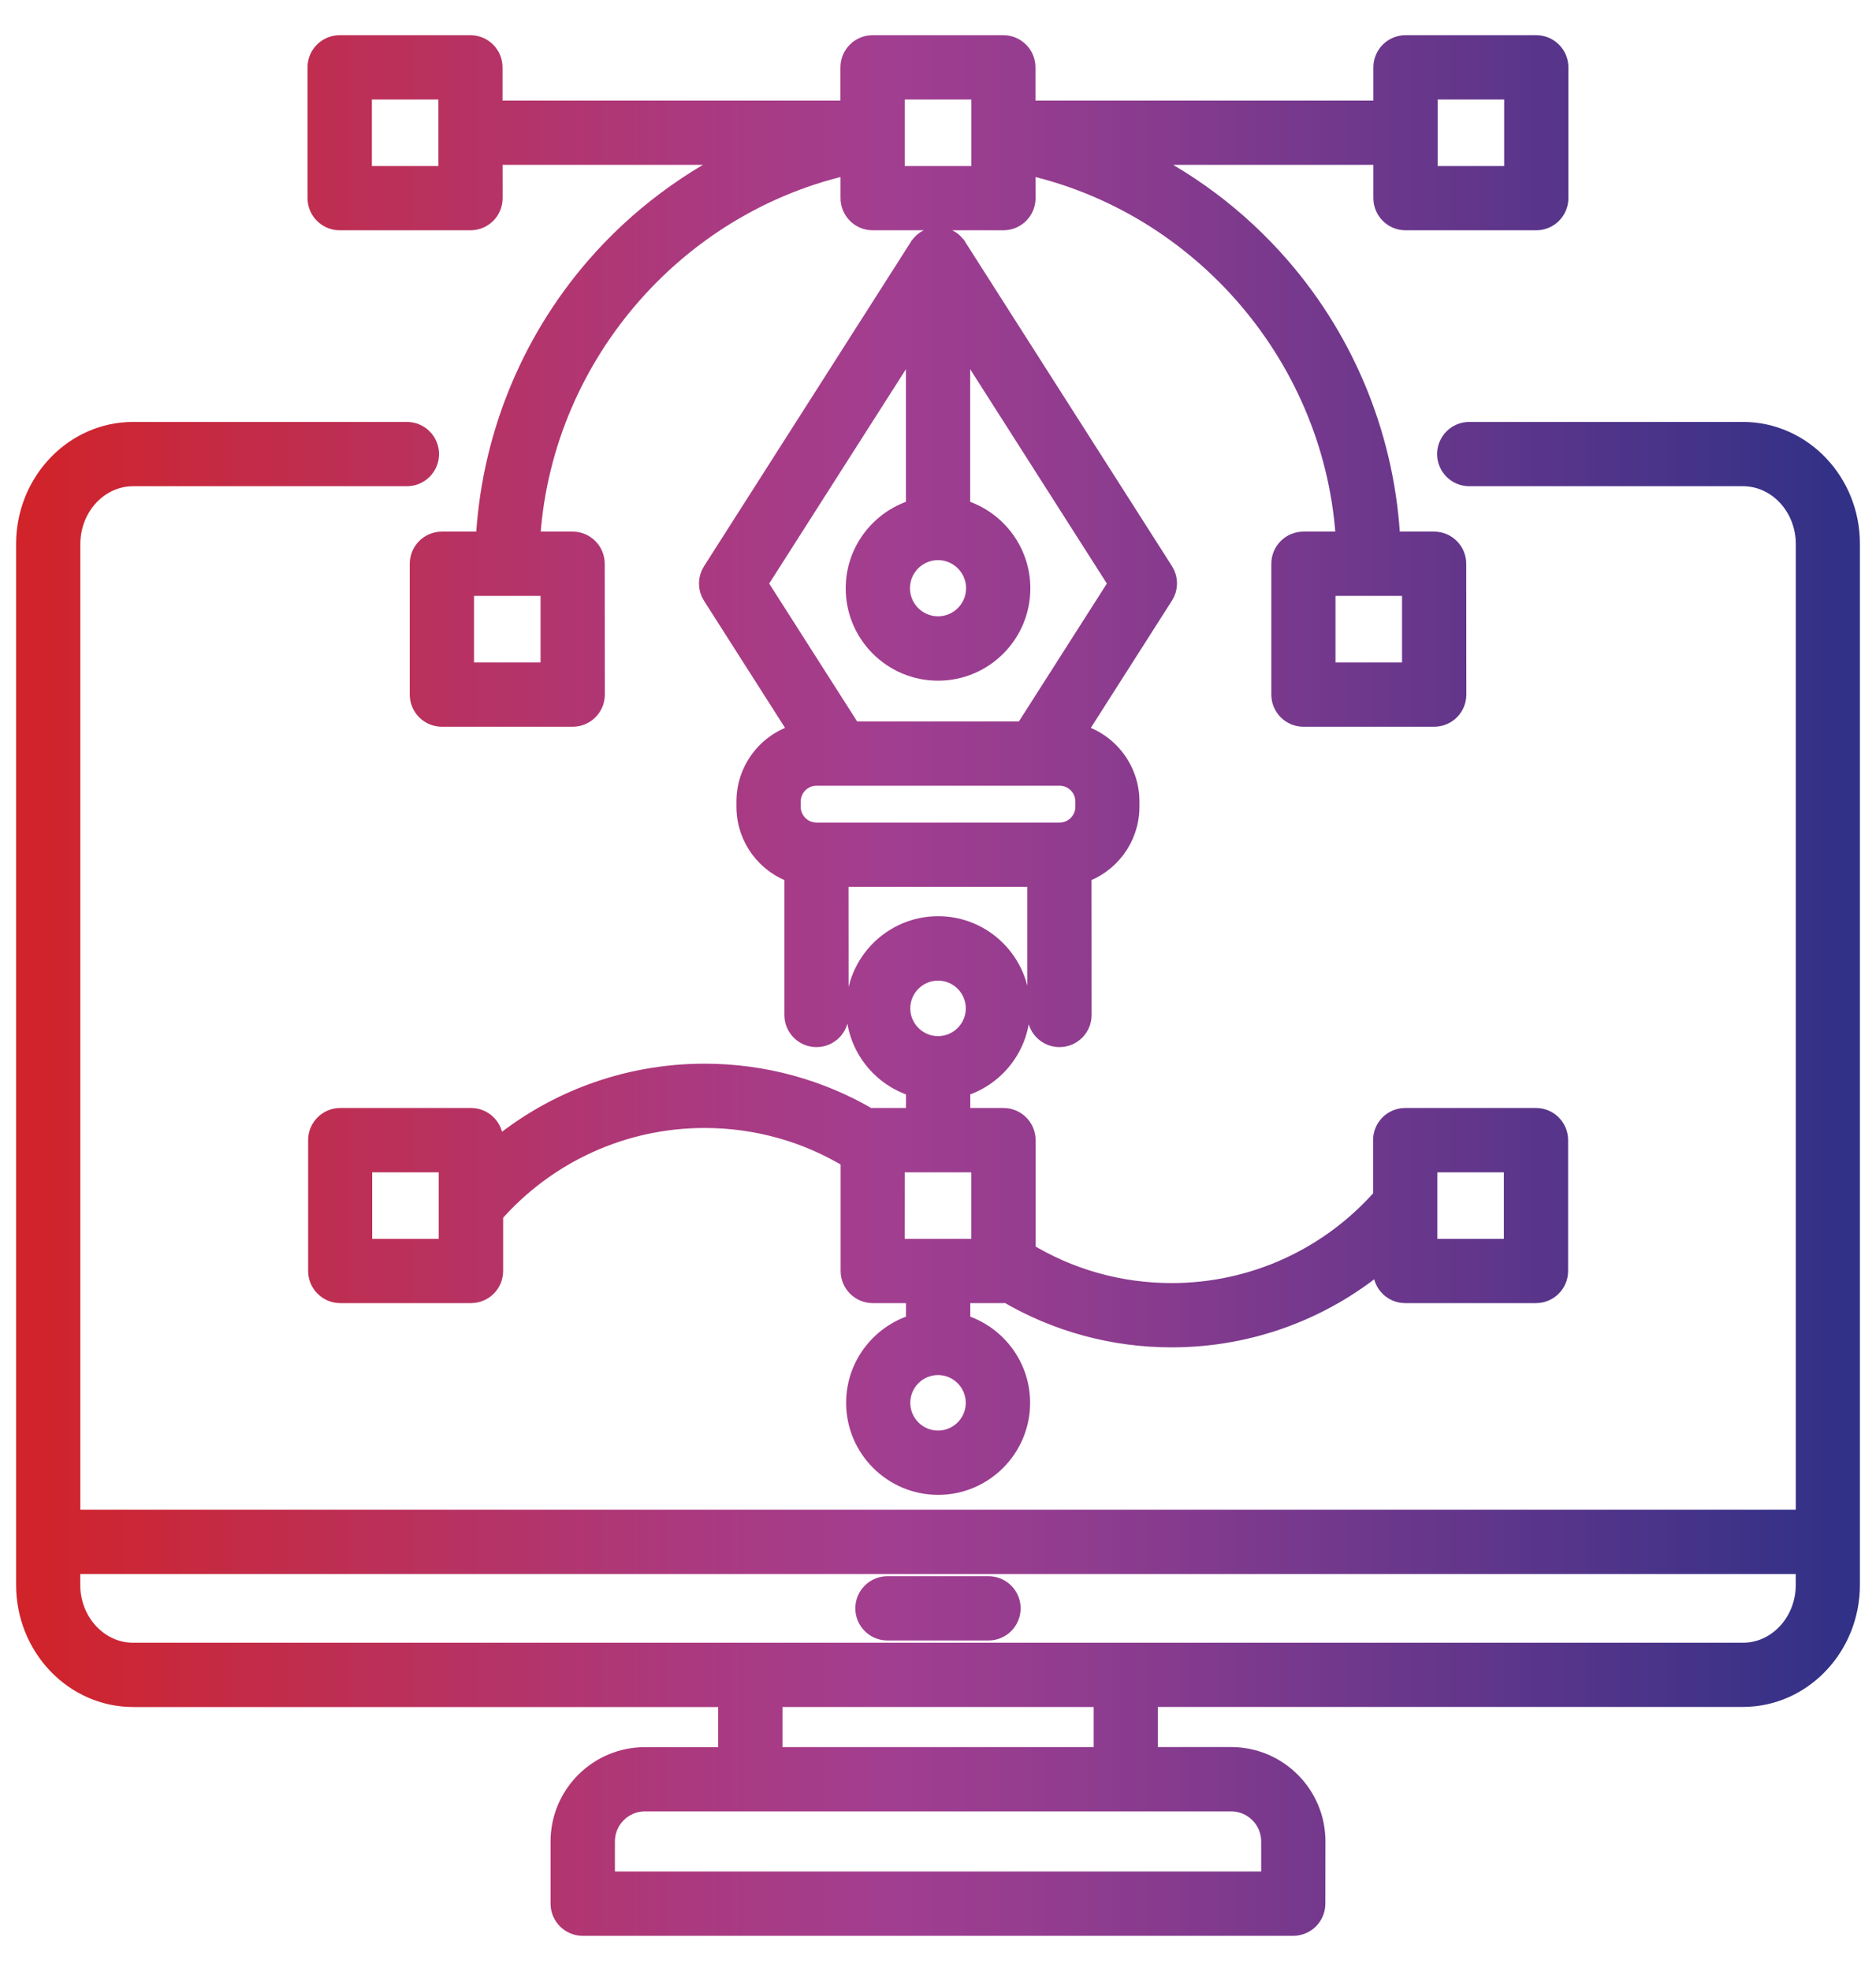 <svg width="40" height="42" viewBox="0 0 40 42" fill="none" xmlns="http://www.w3.org/2000/svg">
<path d="M37.164 9.241H31.327C31.087 9.241 30.892 9.436 30.892 9.676C30.892 9.916 31.087 10.111 31.327 10.111H37.164C37.922 10.111 38.54 10.776 38.54 11.594V32.42H1.463V11.594C1.463 10.776 2.08 10.111 2.84 10.111H8.676C8.916 10.111 9.111 9.916 9.111 9.676C9.111 9.436 8.916 9.241 8.676 9.241H2.838C1.6 9.241 0.593 10.296 0.593 11.594V33.772C0.593 35.069 1.601 36.125 2.838 36.125H15.563V37.48H13.749C12.779 37.48 11.989 38.27 11.989 39.24V40.565C11.989 40.805 12.184 41 12.424 41H27.574C27.814 41 28.009 40.805 28.009 40.565L28.011 39.238C28.011 38.268 27.221 37.478 26.251 37.478H24.437V36.123H37.162C38.4 36.123 39.407 35.068 39.407 33.77V11.592C39.409 10.296 38.402 9.241 37.164 9.241ZM27.141 39.239V40.129H12.861V39.239C12.861 38.747 13.261 38.349 13.751 38.349H26.249C26.741 38.349 27.141 38.747 27.141 39.239ZM23.567 37.479H16.434V36.124H23.569V37.479H23.567ZM37.164 35.255H2.838C2.08 35.255 1.461 34.59 1.461 33.772V33.291H38.539V33.772C38.539 34.589 37.922 35.255 37.164 35.255ZM21.512 34.272C21.512 34.512 21.317 34.707 21.077 34.707H18.922C18.682 34.707 18.487 34.512 18.487 34.272C18.487 34.032 18.682 33.837 18.922 33.837H21.077C21.317 33.837 21.512 34.032 21.512 34.272ZM24.779 12.2L20.367 5.286C20.366 5.285 20.364 5.283 20.364 5.281C20.36 5.278 20.359 5.273 20.355 5.27C20.344 5.253 20.331 5.236 20.316 5.221C20.312 5.218 20.309 5.213 20.305 5.21C20.289 5.193 20.269 5.178 20.249 5.163C20.244 5.16 20.241 5.158 20.235 5.155C20.217 5.143 20.199 5.133 20.18 5.125C20.175 5.123 20.172 5.12 20.167 5.118C20.144 5.108 20.122 5.101 20.097 5.096C20.092 5.095 20.085 5.095 20.079 5.093C20.054 5.088 20.027 5.085 20 5.085C19.974 5.085 19.949 5.088 19.922 5.093C19.917 5.095 19.91 5.095 19.904 5.096C19.881 5.101 19.857 5.108 19.834 5.118C19.829 5.12 19.826 5.123 19.82 5.125C19.802 5.133 19.782 5.143 19.765 5.155C19.761 5.158 19.757 5.16 19.752 5.163C19.732 5.176 19.714 5.193 19.695 5.21C19.692 5.213 19.689 5.218 19.686 5.221C19.671 5.236 19.657 5.253 19.645 5.27C19.642 5.273 19.64 5.278 19.637 5.281C19.636 5.283 19.634 5.285 19.634 5.286L15.222 12.2C15.13 12.343 15.13 12.524 15.222 12.668L17.125 15.651C16.457 15.783 15.952 16.373 15.952 17.079V17.191C15.952 17.843 16.382 18.396 16.974 18.581V21.628C16.974 21.868 17.169 22.063 17.409 22.063C17.649 22.063 17.844 21.868 17.844 21.628L17.842 18.648H22.155V21.628C22.155 21.868 22.35 22.063 22.59 22.063C22.83 22.063 23.025 21.868 23.025 21.628L23.023 18.581C23.615 18.396 24.045 17.843 24.045 17.191V17.079C24.045 16.373 23.54 15.783 22.872 15.651L24.775 12.668C24.87 12.524 24.87 12.343 24.779 12.2ZM20.001 11.686C20.469 11.686 20.849 12.068 20.849 12.534C20.849 13.003 20.467 13.383 20.001 13.383C19.532 13.383 19.152 13.001 19.152 12.534C19.152 12.066 19.532 11.686 20.001 11.686ZM23.179 17.08V17.191C23.179 17.515 22.916 17.778 22.592 17.778H17.409C17.086 17.778 16.823 17.515 16.823 17.191V17.08C16.823 16.756 17.086 16.493 17.409 16.493H22.099H22.101H22.592C22.916 16.493 23.179 16.756 23.179 17.08ZM21.862 15.623H18.139L16.104 12.435L19.566 7.011V10.876C18.829 11.07 18.282 11.74 18.282 12.536C18.282 13.485 19.052 14.255 20.001 14.255C20.949 14.255 21.719 13.485 21.719 12.536C21.719 11.74 21.172 11.07 20.436 10.876V7.011L23.897 12.435L21.862 15.623ZM7.244 4.657H10.032C10.272 4.657 10.467 4.462 10.467 4.222L10.466 3.263H16.006C14.762 3.833 13.64 4.665 12.729 5.715C11.311 7.351 10.489 9.42 10.391 11.578H9.422C9.182 11.578 8.987 11.773 8.987 12.013V14.801C8.987 15.041 9.182 15.236 9.422 15.236H12.211C12.451 15.236 12.646 15.041 12.646 14.801L12.644 12.013C12.644 11.773 12.449 11.578 12.209 11.578H11.262C11.461 7.646 14.334 4.277 18.172 3.457V4.222C18.172 4.462 18.367 4.657 18.607 4.657H21.395C21.635 4.657 21.83 4.462 21.83 4.222L21.828 3.457C25.667 4.277 28.54 7.646 28.738 11.578H27.792C27.552 11.578 27.357 11.773 27.357 12.013V14.801C27.357 15.041 27.552 15.236 27.792 15.236H30.58C30.82 15.236 31.015 15.041 31.015 14.801L31.013 12.013C31.013 11.773 30.818 11.578 30.578 11.578H29.61C29.513 9.42 28.692 7.353 27.272 5.715C26.36 4.663 25.24 3.832 23.995 3.263H29.533V4.222C29.533 4.462 29.728 4.657 29.968 4.657H32.756C32.996 4.657 33.191 4.462 33.191 4.222V1.435C33.191 1.195 32.996 1 32.756 1H29.968C29.728 1 29.533 1.195 29.533 1.435V2.393H21.828V1.435C21.828 1.195 21.633 1 21.393 1H18.605C18.365 1 18.17 1.195 18.17 1.435V2.393H10.465V1.435C10.465 1.195 10.27 1 10.03 1H7.242C7.002 1 6.807 1.195 6.807 1.435V4.223C6.808 4.463 7.003 4.657 7.243 4.657L7.244 4.657ZM11.776 14.366H9.857V12.448H11.776V14.366ZM30.144 14.366H28.225V12.448H30.144V14.366ZM30.404 1.87H32.322V3.788H30.404V1.87ZM19.042 1.87H20.96V3.788H19.042V1.87ZM7.679 1.87H9.597V3.788H7.679V1.87ZM29.962 27.518H32.75C32.99 27.518 33.185 27.323 33.185 27.083V24.294C33.185 24.054 32.99 23.86 32.75 23.86H29.962C29.722 23.86 29.527 24.055 29.527 24.294V25.524C28.377 26.839 26.73 27.591 24.982 27.591C23.862 27.591 22.777 27.286 21.831 26.704V24.294C21.831 24.055 21.636 23.86 21.396 23.86H20.438V23.138C21.171 22.945 21.714 22.278 21.714 21.485C21.714 20.541 20.946 19.773 20.003 19.773C19.059 19.773 18.291 20.541 18.291 21.485C18.291 22.278 18.834 22.945 19.567 23.138V23.86H18.609C18.579 23.86 18.551 23.863 18.523 23.868C17.464 23.244 16.263 22.916 15.023 22.916C13.334 22.916 11.728 23.528 10.478 24.623V24.294C10.478 24.055 10.283 23.86 10.043 23.86H7.255C7.015 23.86 6.82 24.055 6.82 24.294V27.083C6.82 27.323 7.015 27.518 7.255 27.518H10.043C10.283 27.518 10.478 27.323 10.478 27.083V25.853C11.628 24.538 13.274 23.786 15.023 23.786C16.143 23.786 17.228 24.091 18.174 24.673V27.083C18.174 27.323 18.369 27.518 18.609 27.518H19.567V28.239C18.834 28.433 18.291 29.099 18.291 29.893C18.291 30.836 19.059 31.604 20.003 31.604C20.946 31.604 21.714 30.836 21.714 29.893C21.714 29.099 21.171 28.433 20.438 28.239V27.518H21.396C21.426 27.518 21.454 27.514 21.483 27.509C22.541 28.133 23.742 28.461 24.982 28.461C26.671 28.461 28.277 27.849 29.527 26.754V27.083C29.527 27.324 29.722 27.518 29.962 27.518ZM19.159 21.488C19.159 21.024 19.536 20.646 20.001 20.646C20.464 20.646 20.843 21.023 20.843 21.488C20.843 21.951 20.464 22.329 20.001 22.329C19.538 22.329 19.159 21.951 19.159 21.488ZM9.604 26.649H7.686V24.731H9.604V26.649ZM20.842 29.893C20.842 30.356 20.466 30.734 20.001 30.734C19.537 30.734 19.159 30.358 19.159 29.893C19.159 29.429 19.536 29.051 20.001 29.051C20.464 29.051 20.842 29.429 20.842 29.893ZM19.042 24.731H20.959V26.649H19.041L19.042 24.731ZM30.397 24.731H32.315V26.649H30.397V24.731Z" fill="url(#paint0_linear_1731_5069)" stroke="url(#paint1_linear_1731_5069)" stroke-width="0.5"/>
<defs>
<linearGradient id="paint0_linear_1731_5069" x1="0.592" y1="20.999" x2="39.407" y2="20.999" gradientUnits="userSpaceOnUse">
<stop stop-color="#D1232A"/>
<stop offset="0.15" stop-color="#C02D4E"/>
<stop offset="0.36" stop-color="#AB397E"/>
<stop offset="0.47" stop-color="#A23E90"/>
<stop offset="0.58" stop-color="#903C8F"/>
<stop offset="0.8" stop-color="#60368B"/>
<stop offset="1" stop-color="#303187"/>
</linearGradient>
<linearGradient id="paint1_linear_1731_5069" x1="0.592" y1="20.999" x2="39.407" y2="20.999" gradientUnits="userSpaceOnUse">
<stop stop-color="#D1232A"/>
<stop offset="0.15" stop-color="#C02D4E"/>
<stop offset="0.36" stop-color="#AB397E"/>
<stop offset="0.47" stop-color="#A23E90"/>
<stop offset="0.58" stop-color="#903C8F"/>
<stop offset="0.8" stop-color="#60368B"/>
<stop offset="1" stop-color="#303187"/>
</linearGradient>
</defs>
</svg>
